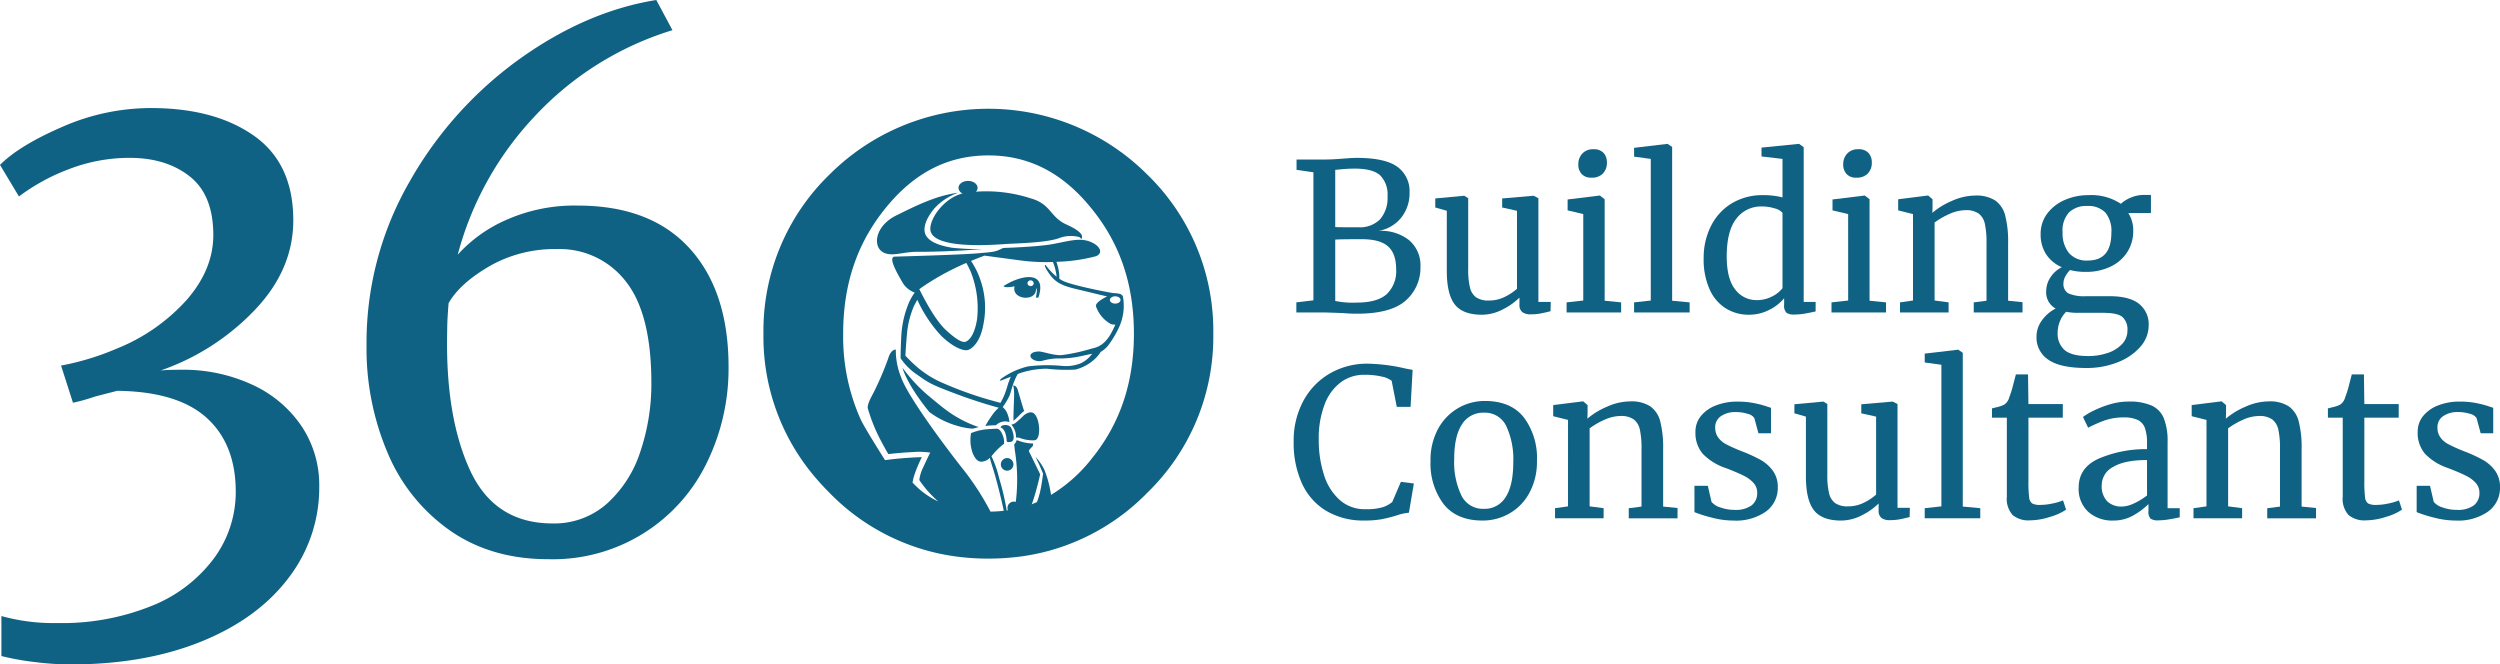 <svg xmlns="http://www.w3.org/2000/svg" xmlns:xlink="http://www.w3.org/1999/xlink" width="500" height="132.89" viewBox="0 0 500 132.89"><defs><clipPath id="a"><rect width="500" height="132.89" fill="none"/></clipPath></defs><g clip-path="url(#a)"><path d="M6.876,132.4a51.971,51.971,0,0,1-6.595-1.193v-8a38.549,38.549,0,0,0,11.085,1.4A47.864,47.864,0,0,0,30.522,121.1,28.737,28.737,0,0,0,42.87,111.56a22.317,22.317,0,0,0,4.28-13.191q0-9.542-5.824-14.805t-17.891-5.4l-4.35,1.123a39.315,39.315,0,0,1-4.49,1.262l-2.386-7.436a52.635,52.635,0,0,0,11.085-3.368A37.533,37.533,0,0,0,37.327,59.99q5.333-6.105,5.333-12.981,0-8-4.7-11.717t-12-3.719a33.5,33.5,0,0,0-12.138,2.245A40.142,40.142,0,0,0,3.789,39.292L0,32.977q3.928-3.929,12.56-7.648a44.123,44.123,0,0,1,17.61-3.718q12.769,0,20.629,5.543t7.858,16.909q0,9.965-7.858,18.1A47.383,47.383,0,0,1,32.136,74.093q1.4-.14,3.928-.141a32.861,32.861,0,0,1,14.6,3.087,23.831,23.831,0,0,1,9.752,8.35A21.214,21.214,0,0,1,63.85,97.246a29.634,29.634,0,0,1-6.175,18.383q-6.177,8.139-17.471,12.7T14.033,132.89a58.187,58.187,0,0,1-7.157-.491" fill="#106284"/><path d="M90.076,106.158A35.8,35.8,0,0,1,77.587,90.721a53.346,53.346,0,0,1-4.28-21.68,64.492,64.492,0,0,1,8.56-32.626,76.62,76.62,0,0,1,21.96-24.557Q117.227,2.249,131.261,0l3.229,6.034a62.676,62.676,0,0,0-27.645,17.331,64.216,64.216,0,0,0-15.3,27.574,28.331,28.331,0,0,1,9.683-6.946,33.564,33.564,0,0,1,14.313-2.877q14.594,0,22.382,8.56t7.788,23.716a42.772,42.772,0,0,1-4.28,19.014,34.18,34.18,0,0,1-31.783,19.435q-11.369,0-19.576-5.683m7.788-52.9q-5.9,3.441-8.139,7.367-.282,3.369-.281,5.473-.421,16.981,4.49,27.785t16.559,10.805a15.88,15.88,0,0,0,10.946-4A23.9,23.9,0,0,0,128.1,90.23a42.359,42.359,0,0,0,2.174-13.611q0-13.892-5.122-20.348a16.723,16.723,0,0,0-13.822-6.454,26.25,26.25,0,0,0-13.471,3.437" fill="#106284"/><path d="M229.479,34.934a44.956,44.956,0,0,0-63.607,0,43.526,43.526,0,0,0-13.182,31.8,43.268,43.268,0,0,0,10.569,28.984c.822.962,1.7,1.9,2.613,2.815a43.306,43.306,0,0,0,25.263,12.756,48.887,48.887,0,0,0,6.544.434c.365,0,.729-.008,1.094-.023.256.007.511,0,.767-.016.38-.008.752-.031,1.125-.054.263-.016.527-.031.783-.054.93-.07,1.853-.163,2.768-.287a43.13,43.13,0,0,0,5.684-1.163,43.574,43.574,0,0,0,19.579-11.593,43.486,43.486,0,0,0,13.181-31.8,43.525,43.525,0,0,0-13.181-31.8M218.212,91.895a30.175,30.175,0,0,1-8.01,7.083,21.367,21.367,0,0,0-1.341-5.06,11.081,11.081,0,0,0-1.74-2.527s.235.52.569,1.21c.356.729.93,2.147.93,2.147s-.264,2.179-.651,3.831a16.784,16.784,0,0,1-.582,1.845c-.217.094-.442.186-.659.272-.085.034-.3.14-.388.173.021-.048.23-.6.308-.835.922-2.908,1.383-5.185,1.383-5.185l-2.28-4.683a3.546,3.546,0,0,1,.5-.636c.372-.341.341-.458.341-.458s.008-.116.039-.372a8.623,8.623,0,0,1-3.024-.6,1.774,1.774,0,0,0-.31-.038,1.371,1.371,0,0,1-.458.8c.032.38.086.807.124,1.187a36.664,36.664,0,0,1,.194,10.335,1.338,1.338,0,0,0-.395-.061,1.264,1.264,0,0,0-1.264,1.264,1.315,1.315,0,0,0,.085.465c-.077.015-.163.023-.24.038a52.381,52.381,0,0,0-1.551-6.582,19.815,19.815,0,0,0-1.5-4.258,13.491,13.491,0,0,1,2.52-2.5,3.7,3.7,0,0,0-.3-1.767c-.411-1.125-1.016-1.241-1.016-1.241s-.449-.008-2.116.109a10.834,10.834,0,0,0-3.172.775,7.833,7.833,0,0,0,.341,4.04c.706,1.6,1.4,1.954,2.6,1.473a2.856,2.856,0,0,0,.837-.582c.155.9.644,2.086,1.3,4.529.636,2.349,1.155,4.567,1.466,6.071a24.874,24.874,0,0,1-2.652.163,53.918,53.918,0,0,0-5.126-8.018c-4.342-5.458-11.414-15.1-12.716-18.749a14.282,14.282,0,0,1-1.094-5.637s-.969-.108-1.512,1.737a59.734,59.734,0,0,1-2.574,6.133c-.5,1.109-1.69,2.931-1.52,3.877a33.628,33.628,0,0,0,2.579,6.393c1.024,1.954,1.54,2.763,1.54,2.763s2.245-.285,4.82-.4a15.9,15.9,0,0,1,3.559.1s-.559,1.051-1.35,2.812a7.958,7.958,0,0,0-.843,2.677,21.6,21.6,0,0,0,3.792,4.282l-.029-.013a15.828,15.828,0,0,1-4.567-3.2c-.355-.35-.553-.55-.553-.55a9.807,9.807,0,0,1,.535-2.009c.505-1.426,1.319-3.093,1.319-3.093s-3.505.085-7.119.573c-.077.008-.155.024-.232.031,0,0-4.133-6.513-4.885-8.172a40.412,40.412,0,0,1-3.489-17.121c0-9.9,2.783-18.129,8.513-25.162,5.738-7.064,12.453-10.491,20.525-10.491s14.787,3.427,20.533,10.5c5.769,7.025,8.576,15.252,8.576,25.154s-2.807,18.121-8.576,25.154" fill="#106284"/><path d="M192.507,38.7c-3.365.791-6.358,4.544-6.444,6.994-.155,4.412,13.361,3.218,15.346,3.094s7.87-.233,10.413-1.163a6.623,6.623,0,0,1,4.017-.217c.395.217.395.5.395.5a1.929,1.929,0,0,1,.117-.287c.131-.287.38-1.171-3.04-2.706-3.373-1.512-3.039-4.1-7.234-5.265a28.717,28.717,0,0,0-10.887-1.311,1.125,1.125,0,0,0,.326-.767c0-.768-.853-1.388-1.908-1.388s-1.907.62-1.907,1.388a1.314,1.314,0,0,0,.806,1.124" fill="#106284"/><path d="M196.47,49.814a49.807,49.807,0,0,1-6.11-.271c-1.8-.319-4-.869-4.986-2.171s-.4-3.366,1.458-5.638a11.452,11.452,0,0,1,4.838-3.187c-4.513.559-8.607,2.675-12.391,4.529-4.218,2.07-4.768,6.056-2.776,7.312,1.73,1.093,4.071-.039,6.832-.023,6.552.023,13.135-.551,13.135-.551" fill="#106284"/><path d="M200.727,57.2c.085.481,2.14.086,2.194.063-.737,2.737,4.56,3.2,4.273.364.589.551-.559,2.458.511,1.814,1.753-5.365-3.373-4.551-6.978-2.241m5.35.016a.6.6,0,0,1-.582-.613.628.628,0,0,1,1.249.086.6.6,0,0,1-.667.527" fill="#106284"/><path d="M202.688,84.157c.643-.473,1.473-1.442,1.892-1.76a1.9,1.9,0,0,1,.248-.179c-.558-1.713-1.055-3.528-1.295-4.3-.263-.853-.876-.83-.876-.83a10.223,10.223,0,0,1,.155,2.435c-.023.923-.116,2.621-.124,4.637" fill="#106284"/><path d="M186.064,79.458a31.272,31.272,0,0,1-4.466-4.482c-.326-.4-1.1-1.408-1.12-1.431.117.341.96,3.4,5.372,8.844a16.98,16.98,0,0,0,5.741,2.815,12.967,12.967,0,0,0,2.972.527s.736-.194,1.178-.318a23,23,0,0,1-5.994-3.04c-1.256-.868-2.5-1.946-3.683-2.915" fill="#106284"/><path d="M201.424,91.616a1.26,1.26,0,1,0,1.264,1.256,1.262,1.262,0,0,0-1.264-1.256" fill="#106284"/><path d="M210.241,48.868c-3.132.527-9.615.729-9.615.729-1.682.822-1.714.767-5.009,1.062s-15.221.628-16.656.667.489,3.342,1.474,5.055a4.65,4.65,0,0,0,2.512,2.133,7.7,7.7,0,0,0-.52.783,11.126,11.126,0,0,0-.922,1.931,20.186,20.186,0,0,0-1.179,5.071c-.163,1.768-.211,5.345-.211,5.345a12.222,12.222,0,0,0,3.289,3.277c2.234,1.536,2.342,1.815,7.762,3.839,4.156,1.558,7.328,2.45,8.584,2.783a9.137,9.137,0,0,0-.977,1.016,23.465,23.465,0,0,0-1.714,2.644,7.54,7.54,0,0,1,.807-.1c.4-.031,1.326-.054,1.326-.054a2.644,2.644,0,0,1,2.69-.635,5.438,5.438,0,0,0-.705-2.288,4.528,4.528,0,0,0-.636-.713,13.515,13.515,0,0,0,1.38-2.311c.326-.9.442-1.667,1.039-3.11a8.1,8.1,0,0,1,.6-1.194c.2-.077.4-.147.574-.217a17.311,17.311,0,0,1,5.272-.837,33.634,33.634,0,0,0,5.676.171,8.79,8.79,0,0,0,4.257-2.489,6.025,6.025,0,0,0,.784-1.032,5.506,5.506,0,0,0,1.791-1.682,19.676,19.676,0,0,0,1.76-2.978,10.305,10.305,0,0,0,.938-6.289c-.171-.891-1.31-.728-2.249-.876s-7.947-1.481-9.816-2.419a5.724,5.724,0,0,1-.69-.411c0-.085.008-.179.008-.287a7.668,7.668,0,0,0-.21-1.791,13.072,13.072,0,0,0-.372-1.295,34.849,34.849,0,0,0,7.863-1.109c1.519-.55,1.039-2.086-1.171-2.939s-4.606.016-7.739.551m-21.1,5.7c1.426-.767,2.876-1.442,4.125-1.985.209.357.488.892.853,1.691a19.7,19.7,0,0,1,1.3,9.56c-.356,2.225-1.093,3.939-2.179,4.466-.449.225-1.357.2-4.1-2.341-2.094-1.939-4.335-6.227-5.273-8.134a48.628,48.628,0,0,1,5.273-3.257m33.171,4.893a1.373,1.373,0,0,1,.737-.2c.589,0,1.062.326,1.062.729a.649.649,0,0,1-.318.52,1.333,1.333,0,0,1-.744.209c-.589,0-1.07-.325-1.07-.729a.652.652,0,0,1,.333-.527m-10.964-4.1a12.687,12.687,0,0,1-2.225-2.373s-.636-.139.853,1.923c1.682,2.334,3.908,2.536,7.6,3.451,1.9.473,3.055.744,3.861.915-.93.457-2.3,1.248-2.249,1.938a6.4,6.4,0,0,0,2.924,3.552,2.037,2.037,0,0,0,.969.147c-.14.326-.318.714-.559,1.186-1.116,2.218-2.341,3.265-4.109,3.59a36.366,36.366,0,0,1-6.048,1.326c-1.6.117-3.761-.721-4.567-.721s-1.706.24-1.706.877,1.163,1.24,2.287,1.007a12.947,12.947,0,0,1,2.877-.488,21.885,21.885,0,0,0,3.4-.186c1.295-.171,2.574-.535,3.776-.752a5.964,5.964,0,0,1-2.326,1.923,7.983,7.983,0,0,1-3.5.519,30.861,30.861,0,0,0-7.009.085,15.321,15.321,0,0,0-5.42,2.5.409.409,0,0,0-.125.388s.993-.388,2.11-.822c-.14.341-.334.83-.45,1.148-.194.527-.357,1.256-.714,2.2a13.346,13.346,0,0,1-.9,1.876s-2.629-.7-4.179-1.2a74.432,74.432,0,0,1-7.3-2.752,19.973,19.973,0,0,1-5.661-3.629c-.984-.892-1.876-1.861-1.876-1.861s.147-2.621.341-4.567a17.863,17.863,0,0,1,1.442-5.506c.249-.449.45-.821.6-1.1a27.044,27.044,0,0,0,4.715,7.134c2.326,2.311,4.613,3.249,5.521,2.877s2.38-1.714,2.977-5.064a16.789,16.789,0,0,0-.558-8.816,15.629,15.629,0,0,0-1.908-3.9c1.605-.675,2.714-1.062,2.714-1.062l7.421.992a38.8,38.8,0,0,0,6.242.279c.124.318.271.69.38,1.078a13.086,13.086,0,0,1,.372,1.892" fill="#106284"/><path d="M200.393,85.149a.564.564,0,0,0-.287.349c.31.062.652.349.931,1.031a6.221,6.221,0,0,1,.31,1.768s.163.233.853.062c.822-.2.558-1.566.116-2.628-.4-.97-1.667-.737-1.923-.582" fill="#106284"/><path d="M204.8,83.04a21.962,21.962,0,0,1-1.714,1.558,2.125,2.125,0,0,1-.822.326,3.7,3.7,0,0,1,.939,2.59,2.039,2.039,0,0,1,.736.062,7.115,7.115,0,0,0,2.939.481c1.341-.031,1.194-4.079.016-5.273-.7-.713-1.714-.031-2.094.256" fill="#106284"/><path d="M262.684,34.459l-3.375-.493V31.907h5.557q1.4,0,3.54-.165,1.977-.164,2.923-.165,5.682,0,8.13,1.771a6,6,0,0,1,2.45,5.187,7.767,7.767,0,0,1-1.688,5.022,7.4,7.4,0,0,1-4.611,2.635,8.957,8.957,0,0,1,6.216,1.852,6.567,6.567,0,0,1,2.265,5.269,8.7,8.7,0,0,1-2.944,6.792q-2.945,2.635-9.735,2.635-1.483,0-2.841-.124-3.212-.123-3.828-.123h-5.475V60.476l3.416-.412Zm6.71,10.991h2.264a5.649,5.649,0,0,0,4.364-1.6,6.493,6.493,0,0,0,1.482-4.57,5.42,5.42,0,0,0-1.482-4.219q-1.482-1.336-5.063-1.337a29.052,29.052,0,0,0-3.047.164l-.864.083V45.409q.576.042,2.346.041m1.935,15.067q4.156,0,6.031-1.708a6.324,6.324,0,0,0,1.873-4.919q0-3.171-1.626-4.611t-5.249-1.441q-4.2,0-5.31.082V60.188a16.728,16.728,0,0,0,4.281.329" fill="#106284"/><path d="M304.447,62.41a1.8,1.8,0,0,1-.556-1.481v-1.4a13.118,13.118,0,0,1-3.4,2.386,9.014,9.014,0,0,1-4.1,1.03q-3.828,0-5.434-2.058T289.359,54.1V42.157l-2.305-.659V39.687l5.763-.535h.041l.783.494V53.765a15.463,15.463,0,0,0,.349,3.726,3.384,3.384,0,0,0,1.235,1.976,4.366,4.366,0,0,0,2.574.638,6.97,6.97,0,0,0,3.087-.7,11.02,11.02,0,0,0,2.511-1.646v-15.6l-2.964-.659V39.687l6.257-.535h.042l.946.494V60.393h2.47l-.041,1.853q-1.152.29-2,.453a10.361,10.361,0,0,1-1.955.164,2.667,2.667,0,0,1-1.708-.453" fill="#106284"/><path d="M316.652,42.816l-3.128-.74V39.893l6.38-.782h.082l.947.742V60.146l3.294.33v2.018H313.318V60.476l3.334-.371Zm-.329-8.027a2.743,2.743,0,0,1-.659-1.894,3.082,3.082,0,0,1,.8-2.181,2.855,2.855,0,0,1,2.2-.864,2.619,2.619,0,0,1,2.058.74,2.748,2.748,0,0,1,.658,1.893,3.042,3.042,0,0,1-.8,2.223,2.983,2.983,0,0,1-2.243.824H318.3a2.5,2.5,0,0,1-1.976-.741" fill="#106284"/><path d="M330.153,31.783l-3.335-.453V29.561l6.628-.783h.083l.9.618v30.75l3.5.33v2.017H326.818V60.476l3.335-.371Z" fill="#106284"/><path d="M345.22,61.711a8.514,8.514,0,0,1-3.273-3.786,14.616,14.616,0,0,1-1.214-6.3,14.063,14.063,0,0,1,1.441-6.381,11.049,11.049,0,0,1,4.137-4.549,11.85,11.85,0,0,1,6.36-1.667,15.089,15.089,0,0,1,3.828.453v-7.7l-4.2-.494V29.52l7.41-.741h.124l.906.659V60.393h2.387v1.895q-1.317.288-2.284.453a12.235,12.235,0,0,1-2.038.165,2.432,2.432,0,0,1-1.524-.371,2,2,0,0,1-.453-1.565V59.653A9.257,9.257,0,0,1,353.8,62a8.879,8.879,0,0,1-4.055.947,8.629,8.629,0,0,1-4.528-1.236M354.4,59.3a5.9,5.9,0,0,0,2.1-1.667V42.57a2.939,2.939,0,0,0-1.543-.885,8.34,8.34,0,0,0-2.573-.392,6.171,6.171,0,0,0-5.125,2.45q-1.914,2.449-1.914,7.553,0,4.448,1.687,6.586a5.3,5.3,0,0,0,4.364,2.142A6.479,6.479,0,0,0,354.4,59.3" fill="#106284"/><path d="M369.63,42.816l-3.127-.74V39.893l6.38-.782h.082l.946.742V60.146l3.295.33v2.018H366.3V60.476l3.333-.371Zm-.328-8.027a2.739,2.739,0,0,1-.66-1.894,3.077,3.077,0,0,1,.8-2.181,2.857,2.857,0,0,1,2.2-.864,2.621,2.621,0,0,1,2.059.74,2.748,2.748,0,0,1,.658,1.893,3.038,3.038,0,0,1-.8,2.223,2.981,2.981,0,0,1-2.242.824h-.042a2.5,2.5,0,0,1-1.975-.741" fill="#106284"/><path d="M382.6,42.816l-2.964-.741V39.852l5.887-.741h.123l.865.741v1.729l-.042.988a14.971,14.971,0,0,1,3.912-2.388,11.533,11.533,0,0,1,4.651-1.07,6.966,6.966,0,0,1,4.014.988,5.266,5.266,0,0,1,2,3.026,20.935,20.935,0,0,1,.577,5.495V60.146l2.881.289v2.058h-9.756V60.476l2.552-.33V48.579a17.172,17.172,0,0,0-.329-3.808,3.473,3.473,0,0,0-1.235-2.058,4.341,4.341,0,0,0-2.635-.679,7.9,7.9,0,0,0-3.169.741A15.143,15.143,0,0,0,386.92,44.5V60.1l2.8.371v2.017H380V60.476L382.6,60.1Z" fill="#106284"/><path d="M409.663,71.941A5.312,5.312,0,0,1,407.3,67.35a5.473,5.473,0,0,1,1.132-3.335,7.578,7.578,0,0,1,2.7-2.305,3.669,3.669,0,0,1-1.893-3.457,5.018,5.018,0,0,1,.864-2.8,5.727,5.727,0,0,1,2.265-2.017,6.969,6.969,0,0,1-3.15-2.594,7.192,7.192,0,0,1-1.091-3.993,6.705,6.705,0,0,1,1.338-4.158A8.6,8.6,0,0,1,413,39.975a11.725,11.725,0,0,1,4.672-.947,10.775,10.775,0,0,1,6.505,1.73,6.439,6.439,0,0,1,1.894-1.194,6.525,6.525,0,0,1,2.717-.577h1.4V42.61h-4.528a6.357,6.357,0,0,1,.988,3.54,7.725,7.725,0,0,1-1.215,4.3,8.02,8.02,0,0,1-3.375,2.9,11.21,11.21,0,0,1-4.878,1.029,12.36,12.36,0,0,1-3.17-.371,5.325,5.325,0,0,0-.947,1.277,2.9,2.9,0,0,0-.37,1.359,2.129,2.129,0,0,0,.987,2.036,7.862,7.862,0,0,0,3.54.556h4.653q3.992,0,5.927,1.524a5.181,5.181,0,0,1,1.935,4.322,6.438,6.438,0,0,1-1.688,4.3,11.432,11.432,0,0,1-4.548,3.086,16.671,16.671,0,0,1-6.2,1.133q-5.27,0-7.636-1.667m11.814-1.318a6.927,6.927,0,0,0,2.9-1.77,3.859,3.859,0,0,0,1.111-2.737,3.361,3.361,0,0,0-.988-2.7q-.988-.843-3.828-.844h-4.858a12.733,12.733,0,0,1-2.593-.206,6.017,6.017,0,0,0-1.688,4.159,4.34,4.34,0,0,0,1.4,3.5q1.4,1.192,4.733,1.194a11.958,11.958,0,0,0,3.808-.6m.8-24.061a5.776,5.776,0,0,0-1.215-4.055,4.755,4.755,0,0,0-3.643-1.3,4.976,4.976,0,0,0-3.581,1.255,5.331,5.331,0,0,0-1.317,4.013,6.275,6.275,0,0,0,1.255,4.117,4.647,4.647,0,0,0,3.808,1.523q4.693,0,4.693-5.557" fill="#106284"/><path d="M265.216,102.156a12.4,12.4,0,0,1-4.836-5.5,19.534,19.534,0,0,1-1.647-8.314,16.715,16.715,0,0,1,1.934-8.151,13.925,13.925,0,0,1,5.311-5.5,14.827,14.827,0,0,1,7.574-1.955,35.934,35.934,0,0,1,7.616.987l1.358.247-.412,7.41h-2.757l-1.03-5.228a5,5,0,0,0-2-.843,14.793,14.793,0,0,0-3.478-.35,7.755,7.755,0,0,0-4.694,1.5,9.825,9.825,0,0,0-3.231,4.426,18.772,18.772,0,0,0-1.173,7,22.714,22.714,0,0,0,1.029,7.039,11.222,11.222,0,0,0,3.129,5.042,7.5,7.5,0,0,0,5.187,1.873,11.754,11.754,0,0,0,3.354-.369,5.7,5.7,0,0,0,2-1.071l1.729-4.035,2.593.33-.988,5.845a11.221,11.221,0,0,0-2.552.577,28.54,28.54,0,0,1-2.861.721,18.618,18.618,0,0,1-3.438.266,14.487,14.487,0,0,1-7.718-1.955" fill="#106284"/><path d="M287.631,85.751a10.568,10.568,0,0,1,9.344-5.557q5.187,0,7.8,3.293a13.5,13.5,0,0,1,2.614,8.644,13.016,13.016,0,0,1-1.523,6.464,10.434,10.434,0,0,1-4.014,4.116,10.709,10.709,0,0,1-5.331,1.4q-5.186,0-7.8-3.293a13.5,13.5,0,0,1-2.614-8.644,12.922,12.922,0,0,1,1.524-6.423m13.5,13.668q1.523-2.346,1.523-6.957a15.745,15.745,0,0,0-1.4-7.246,4.708,4.708,0,0,0-4.487-2.676,4.949,4.949,0,0,0-4.384,2.346q-1.544,2.347-1.544,6.958a15.364,15.364,0,0,0,1.441,7.245,4.764,4.764,0,0,0,4.487,2.676,4.9,4.9,0,0,0,4.364-2.346" fill="#106284"/><path d="M313.605,83.981l-2.964-.741V81.017l5.887-.74h.123l.865.74v1.73l-.042.987a14.971,14.971,0,0,1,3.912-2.387,11.529,11.529,0,0,1,4.651-1.07,6.976,6.976,0,0,1,4.013.987,5.262,5.262,0,0,1,2,3.026,20.949,20.949,0,0,1,.577,5.5v11.526l2.881.288v2.058h-9.756v-2.017l2.552-.329V89.745a17.222,17.222,0,0,0-.329-3.807,3.475,3.475,0,0,0-1.235-2.06A4.341,4.341,0,0,0,324.1,83.2a7.9,7.9,0,0,0-3.169.74,15.1,15.1,0,0,0-3.006,1.73v15.6l2.8.369v2.017h-9.716v-2.017l2.594-.369Z" fill="#106284"/><path d="M342.3,100.366a3.552,3.552,0,0,0,1.75,1.112,8.1,8.1,0,0,0,2.819.493,5.427,5.427,0,0,0,3.458-.9,3.061,3.061,0,0,0,1.112-2.511,2.9,2.9,0,0,0-.7-1.936,6.241,6.241,0,0,0-1.956-1.461q-1.256-.639-3.6-1.543a11.417,11.417,0,0,1-4.631-2.861,6.408,6.408,0,0,1-1.462-4.385,4.912,4.912,0,0,1,1.091-3.169,7.142,7.142,0,0,1,3.005-2.121,11.45,11.45,0,0,1,4.261-.761,16.844,16.844,0,0,1,3.314.289,20,20,0,0,1,2.284.575c.577.193.96.317,1.153.371v5.1h-2.511l-.823-3.045a2.153,2.153,0,0,0-1.318-.844,7.668,7.668,0,0,0-2.387-.351,4.962,4.962,0,0,0-2.985.824,2.608,2.608,0,0,0-1.132,2.223,3.319,3.319,0,0,0,.6,2.037,4.6,4.6,0,0,0,1.5,1.3q.906.492,2.47,1.152l.824.329a29.522,29.522,0,0,1,3.746,1.729,7.593,7.593,0,0,1,2.408,2.161,5.436,5.436,0,0,1,.967,3.273,5.8,5.8,0,0,1-2.367,4.857,10.418,10.418,0,0,1-6.483,1.811,17.157,17.157,0,0,1-4.219-.556,26.8,26.8,0,0,1-3.6-1.131V97.155h2.676Z" fill="#106284"/><path d="M376.279,103.576a1.8,1.8,0,0,1-.556-1.483v-1.4a13.1,13.1,0,0,1-3.4,2.388,9.022,9.022,0,0,1-4.1,1.029q-3.828,0-5.434-2.059t-1.606-6.792V83.322l-2.305-.658V80.853l5.763-.536h.041l.783.494v14.12a15.474,15.474,0,0,0,.349,3.726,3.378,3.378,0,0,0,1.235,1.975,4.358,4.358,0,0,0,2.574.639,6.97,6.97,0,0,0,3.087-.7,11.057,11.057,0,0,0,2.511-1.647v-15.6l-2.964-.658V80.853l6.257-.536h.042l.946.494v20.748h2.47l-.041,1.852q-1.152.288-2,.453a10.355,10.355,0,0,1-1.955.165,2.68,2.68,0,0,1-1.708-.453" fill="#106284"/><path d="M388.278,72.949l-3.335-.453v-1.77l6.628-.783h.083l.9.618v30.751l3.5.328v2.018H384.943V101.64l3.335-.369Z" fill="#106284"/><path d="M402.522,103a4.837,4.837,0,0,1-1.153-3.663V83.528H398.4V81.675q.205-.041,1.152-.287a5.21,5.21,0,0,0,1.277-.453,2.516,2.516,0,0,0,1.029-1.483,20.558,20.558,0,0,0,.782-2.511q.453-1.728.535-2.058h2.429l.083,5.928h6.874v2.717h-6.874V96.166a25.193,25.193,0,0,0,.144,3.294,1.645,1.645,0,0,0,.617,1.234,3.328,3.328,0,0,0,1.626.288,11.713,11.713,0,0,0,2.449-.288,10.91,10.91,0,0,0,2.08-.618l.617,1.854a11.225,11.225,0,0,1-3.191,1.44,13.381,13.381,0,0,1-4.014.7,4.991,4.991,0,0,1-3.5-1.071" fill="#106284"/><path d="M419.605,91.781a24.134,24.134,0,0,1,9.8-1.955V88.674a9.056,9.056,0,0,0-.412-3.046A2.868,2.868,0,0,0,427.57,84a6.427,6.427,0,0,0-2.861-.515,11.174,11.174,0,0,0-3.767.6,26.125,26.125,0,0,0-3.314,1.462L416.6,83.4a11.551,11.551,0,0,1,1.976-1.194,20.088,20.088,0,0,1,3.335-1.317,12.911,12.911,0,0,1,3.787-.577,11.055,11.055,0,0,1,4.631.8,4.787,4.787,0,0,1,2.449,2.573,12.479,12.479,0,0,1,.741,4.734V101.64h2.429v1.812q-.825.207-2.079.412a13.866,13.866,0,0,1-2.2.206,2.519,2.519,0,0,1-1.565-.35,2.052,2.052,0,0,1-.411-1.543v-1.359a14.439,14.439,0,0,1-3.026,2.264,8,8,0,0,1-4.055,1.029,7.208,7.208,0,0,1-4.919-1.709,6.181,6.181,0,0,1-1.956-4.919q0-3.869,3.871-5.7m7.244,8.872a13.24,13.24,0,0,0,2.553-1.564V92.008q-4.488,0-6.772,1.379a4.108,4.108,0,0,0-2.285,3.6,4.359,4.359,0,0,0,1.091,3.272,4.067,4.067,0,0,0,2.944,1.05,5.94,5.94,0,0,0,2.469-.659" fill="#106284"/><path d="M441.3,83.981l-2.964-.741V81.017l5.887-.74h.123l.865.74v1.73l-.042.987a14.971,14.971,0,0,1,3.912-2.387,11.529,11.529,0,0,1,4.651-1.07,6.976,6.976,0,0,1,4.013.987,5.262,5.262,0,0,1,2,3.026,20.949,20.949,0,0,1,.577,5.5v11.526l2.881.288v2.058h-9.756v-2.017l2.552-.329V89.745a17.222,17.222,0,0,0-.329-3.807,3.475,3.475,0,0,0-1.235-2.06A4.341,4.341,0,0,0,451.8,83.2a7.9,7.9,0,0,0-3.169.74,15.1,15.1,0,0,0-3.006,1.73v15.6l2.8.369v2.017H438.7v-2.017l2.594-.369Z" fill="#106284"/><path d="M469.7,103a4.837,4.837,0,0,1-1.154-3.663V83.528h-2.963V81.675q.205-.041,1.151-.287a5.193,5.193,0,0,0,1.277-.453,2.512,2.512,0,0,0,1.029-1.483,20.515,20.515,0,0,0,.783-2.511q.453-1.728.535-2.058h2.428l.083,5.928h6.874v2.717h-6.874V96.166a24.962,24.962,0,0,0,.145,3.294,1.645,1.645,0,0,0,.617,1.234,3.321,3.321,0,0,0,1.625.288,11.713,11.713,0,0,0,2.449-.288,10.947,10.947,0,0,0,2.081-.618l.616,1.854a11.23,11.23,0,0,1-3.19,1.44,13.387,13.387,0,0,1-4.014.7A4.99,4.99,0,0,1,469.7,103" fill="#106284"/><path d="M486.745,100.366a3.552,3.552,0,0,0,1.75,1.112,8.1,8.1,0,0,0,2.819.493,5.427,5.427,0,0,0,3.458-.9,3.061,3.061,0,0,0,1.112-2.511,2.9,2.9,0,0,0-.7-1.936,6.241,6.241,0,0,0-1.956-1.461q-1.256-.639-3.6-1.543A11.417,11.417,0,0,1,485,90.754a6.408,6.408,0,0,1-1.462-4.385,4.912,4.912,0,0,1,1.091-3.169,7.142,7.142,0,0,1,3.005-2.121,11.45,11.45,0,0,1,4.261-.761,16.844,16.844,0,0,1,3.314.289,20.006,20.006,0,0,1,2.284.575c.577.193.96.317,1.153.371v5.1h-2.511l-.823-3.045a2.153,2.153,0,0,0-1.318-.844,7.668,7.668,0,0,0-2.387-.351,4.962,4.962,0,0,0-2.985.824,2.608,2.608,0,0,0-1.132,2.223,3.319,3.319,0,0,0,.6,2.037,4.6,4.6,0,0,0,1.5,1.3q.906.492,2.47,1.152l.824.329a29.522,29.522,0,0,1,3.746,1.729,7.582,7.582,0,0,1,2.408,2.161A5.436,5.436,0,0,1,500,97.443a5.8,5.8,0,0,1-2.367,4.857,10.418,10.418,0,0,1-6.483,1.811,17.157,17.157,0,0,1-4.219-.556,26.8,26.8,0,0,1-3.6-1.131V97.155H486Z" fill="#106284"/></g></svg>